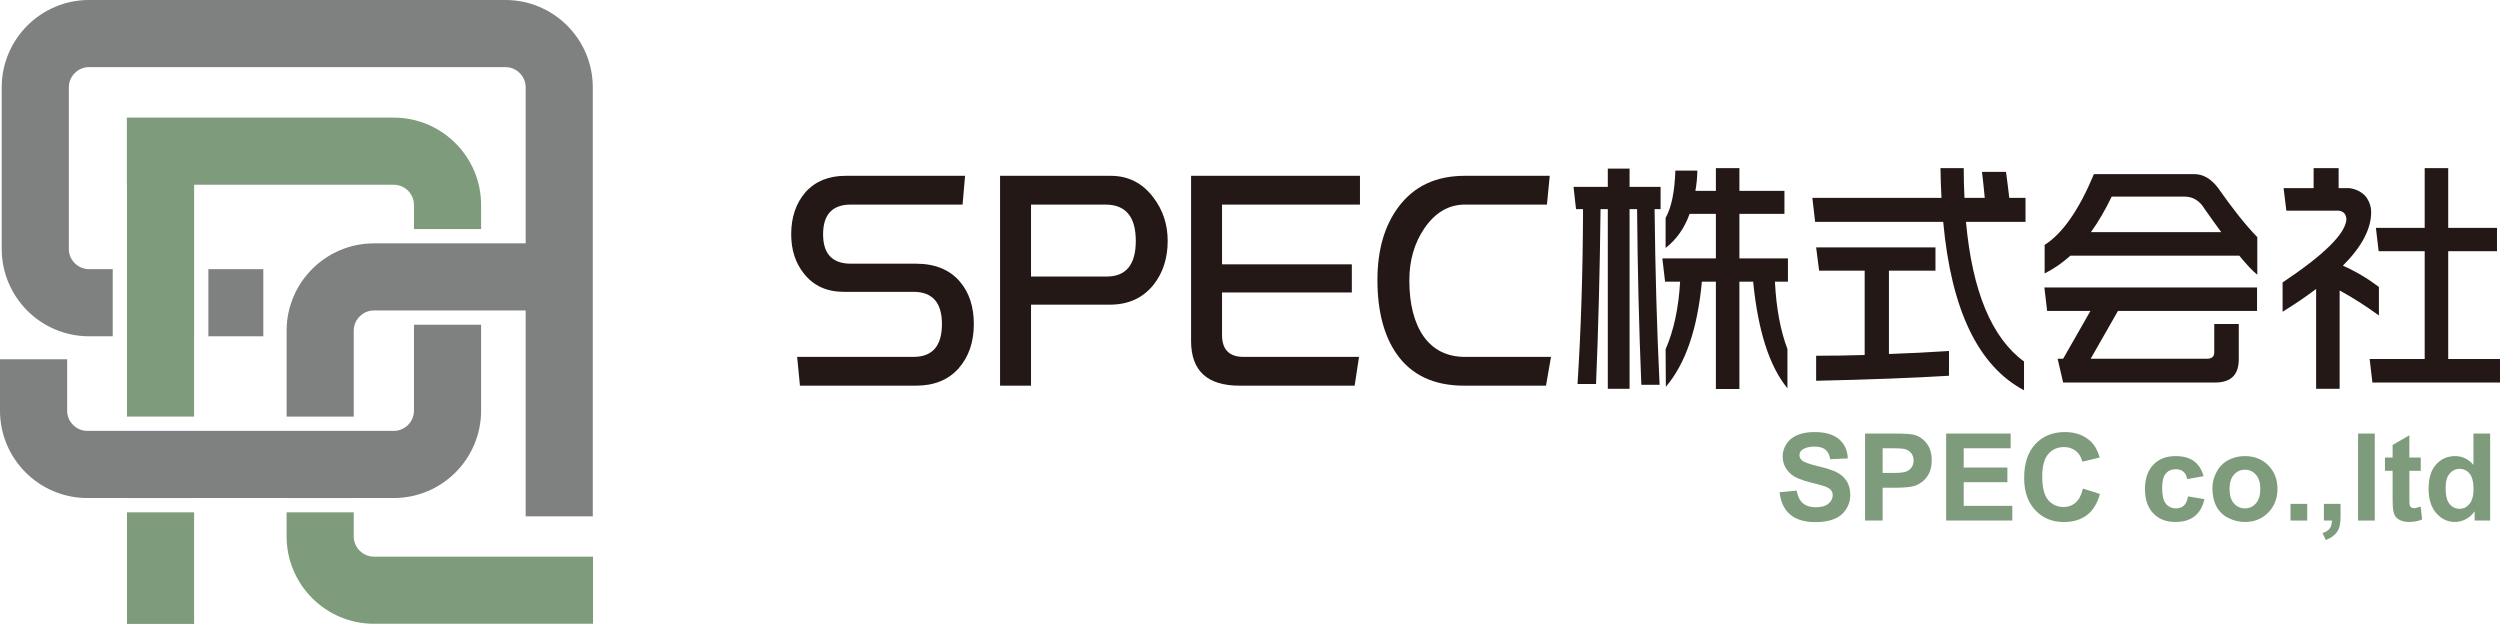 <?xml version="1.0" encoding="UTF-8"?>
<svg id="_レイヤー_1" data-name="レイヤー 1" xmlns="http://www.w3.org/2000/svg" viewBox="0 0 358.503 89.472">
  <defs>
    <style>
      .cls-1 {
        fill: #7f8080;
      }

      .cls-1, .cls-2, .cls-3 {
        stroke-width: 0px;
      }

      .cls-2 {
        fill: #7e9b7c;
      }

      .cls-3 {
        fill: #231815;
      }
    </style>
  </defs>
  <g>
    <path class="cls-2" d="M255.187,70.588l2.451-.238c.147.823.447,1.427.898,1.813s1.06.579,1.826.579c.812,0,1.423-.171,1.834-.515.411-.343.617-.745.617-1.205,0-.295-.087-.546-.26-.753-.173-.207-.475-.387-.906-.541-.295-.102-.968-.284-2.018-.544-1.351-.335-2.298-.746-2.843-1.234-.766-.687-1.149-1.523-1.149-2.511,0-.636.18-1.23.541-1.783s.879-.975,1.558-1.264c.678-.289,1.497-.434,2.456-.434,1.566,0,2.745.344,3.537,1.03s1.207,1.603,1.247,2.749l-2.519.111c-.108-.641-.339-1.103-.694-1.383s-.887-.421-1.596-.421c-.732,0-1.306.15-1.72.451-.267.193-.4.451-.4.774,0,.295.125.548.375.758.318.267,1.089.544,2.315.834,1.226.29,2.132.589,2.72.898.587.31,1.047.732,1.379,1.268.332.537.498,1.199.498,1.988,0,.715-.199,1.384-.596,2.009-.397.624-.959,1.088-1.685,1.392-.727.303-1.631.455-2.715.455-1.578,0-2.789-.364-3.634-1.094-.846-.729-1.351-1.792-1.515-3.188Z"/>
    <path class="cls-2" d="M267.452,74.648v-12.478h4.043c1.532,0,2.531.062,2.996.188.715.187,1.314.594,1.796,1.221.482.627.724,1.437.724,2.43,0,.766-.139,1.41-.417,1.932-.278.522-.631.932-1.06,1.23-.429.298-.864.495-1.307.591-.602.119-1.473.179-2.613.179h-1.643v4.707h-2.52ZM269.972,64.281v3.541h1.379c.993,0,1.657-.065,1.992-.196s.597-.335.788-.613c.19-.278.285-.602.285-.97,0-.454-.133-.829-.4-1.124-.267-.295-.604-.479-1.013-.554-.301-.057-.905-.085-1.813-.085h-1.217Z"/>
    <path class="cls-2" d="M279.079,74.648v-12.478h9.252v2.111h-6.733v2.766h6.265v2.103h-6.265v3.396h6.971v2.103h-9.491Z"/>
    <path class="cls-2" d="M298.69,70.06l2.443.775c-.375,1.362-.997,2.373-1.868,3.034s-1.976.992-3.315.992c-1.657,0-3.019-.566-4.085-1.698-1.067-1.132-1.6-2.68-1.6-4.643,0-2.077.536-3.689,1.608-4.839,1.073-1.149,2.483-1.724,4.23-1.724,1.526,0,2.766.451,3.72,1.354.567.533.993,1.299,1.276,2.298l-2.494.596c-.147-.647-.456-1.158-.923-1.532-.468-.375-1.037-.562-1.707-.562-.925,0-1.676.332-2.251.996-.576.664-.864,1.739-.864,3.226,0,1.578.284,2.701.851,3.371s1.305,1.004,2.213,1.004c.669,0,1.246-.213,1.728-.639.482-.425.828-1.095,1.038-2.009Z"/>
    <path class="cls-2" d="M316.003,68.281l-2.357.426c-.08-.471-.26-.826-.541-1.064-.281-.238-.646-.357-1.094-.357-.596,0-1.071.206-1.426.617-.354.412-.532,1.1-.532,2.064,0,1.072.18,1.83.541,2.272.36.442.844.664,1.451.664.454,0,.826-.129,1.115-.387.29-.258.494-.702.613-1.332l2.349.4c-.244,1.078-.712,1.892-1.404,2.442-.692.551-1.62.826-2.783.826-1.322,0-2.376-.417-3.162-1.251-.786-.834-1.179-1.989-1.179-3.464,0-1.492.394-2.654,1.183-3.485.789-.831,1.855-1.247,3.2-1.247,1.101,0,1.976.237,2.626.711.649.474,1.116,1.196,1.4,2.166Z"/>
    <path class="cls-2" d="M317.263,70c0-.794.196-1.563.587-2.307.392-.743.946-1.311,1.664-1.702s1.52-.587,2.405-.587c1.367,0,2.488.444,3.362,1.332.874.888,1.311,2.01,1.311,3.366,0,1.368-.441,2.501-1.324,3.4-.882.899-1.993,1.349-3.333,1.349-.828,0-1.619-.187-2.37-.562-.752-.375-1.324-.923-1.715-1.647s-.587-1.604-.587-2.643ZM319.715,70.128c0,.896.213,1.583.638,2.06.426.477.95.715,1.575.715.624,0,1.147-.238,1.57-.715s.634-1.169.634-2.077c0-.885-.211-1.566-.634-2.043s-.946-.715-1.57-.715c-.625,0-1.149.238-1.575.715-.425.477-.638,1.164-.638,2.06Z"/>
    <path class="cls-2" d="M328.464,74.648v-2.392h2.392v2.392h-2.392Z"/>
    <path class="cls-2" d="M333.248,72.256h2.392v1.71c0,.692-.06,1.239-.179,1.639s-.345.759-.677,1.077-.753.567-1.264.749l-.468-.987c.482-.159.825-.377,1.03-.655.204-.278.312-.658.323-1.141h-1.158v-2.392Z"/>
    <path class="cls-2" d="M338.151,74.648v-12.478h2.392v12.478h-2.392Z"/>
    <path class="cls-2" d="M347.139,65.609v1.906h-1.634v3.643c0,.738.016,1.167.047,1.29.031.122.102.223.212.302.111.08.246.119.404.119.222,0,.542-.077.962-.23l.205,1.855c-.556.238-1.186.357-1.89.357-.431,0-.82-.072-1.166-.217-.346-.145-.6-.332-.762-.562-.162-.229-.274-.541-.336-.932-.051-.278-.077-.84-.077-1.686v-3.941h-1.098v-1.906h1.098v-1.796l2.4-1.396v3.192h1.634Z"/>
    <path class="cls-2" d="M357.089,74.648h-2.222v-1.328c-.369.516-.804.901-1.306,1.153-.502.252-1.009.378-1.52.378-1.039,0-1.928-.418-2.668-1.255-.74-.837-1.111-2.004-1.111-3.502,0-1.532.36-2.697,1.081-3.494.721-.797,1.631-1.196,2.732-1.196,1.01,0,1.884.42,2.622,1.26v-4.494h2.392v12.478ZM350.705,69.933c0,.965.133,1.663.4,2.094.386.625.925.937,1.617.937.551,0,1.019-.234,1.405-.703.386-.468.579-1.167.579-2.098,0-1.038-.187-1.786-.562-2.243-.375-.457-.854-.685-1.438-.685-.568,0-1.043.226-1.426.677-.383.451-.575,1.125-.575,2.021Z"/>
  </g>
  <g>
    <g>
      <path class="cls-2" d="M27.836,48.224h0v-9.626h-0v-12.105h28.64c.384,0,.757.076,1.108.225.346.147.658.358.927.627.271.271.483.583.629.928.149.35.224.723.224,1.108v3.47h9.626v-3.47c0-1.686-.333-3.325-.99-4.872-.632-1.486-1.534-2.822-2.681-3.97-1.148-1.147-2.484-2.049-3.97-2.681-1.547-.658-3.187-.991-4.873-.991H18.193v9.626h.016v12.105h-0v9.626h0v11.52h9.626v-11.52Z"/>
      <path class="cls-2" d="M53.613,79.821c-.385,0-.758-.076-1.108-.224-.345-.147-.657-.358-.928-.629-.269-.269-.48-.581-.627-.927-.149-.351-.224-.724-.224-1.108v-3.468h-9.626v3.468c0,1.685.333,3.324.991,4.872.632,1.488,1.535,2.825,2.682,3.972,1.148,1.147,2.483,2.049,3.969,2.68,1.548.657,3.187.991,4.872.991h31.426v-9.626h-31.426Z"/>
      <rect class="cls-2" x="18.209" y="73.465" width="9.626" height="16.007"/>
    </g>
    <g>
      <path class="cls-1" d="M12.76,38.598c-.385,0-.758-.076-1.108-.224-.345-.147-.658-.358-.927-.628-.271-.271-.483-.583-.629-.928-.149-.35-.224-.723-.224-1.109V12.514c0-.385.075-.758.224-1.108.147-.345.359-.657.627-.927.271-.271.584-.482.928-.629.35-.149.723-.224,1.109-.224h59.733c.385,0,.758.076,1.108.224.345.147.658.358.927.628.271.271.483.583.629.928.149.35.224.723.224,1.109v22.383h-6.391v-.001h-9.626v.001h-5.75c-1.685,0-3.324.333-4.872.991-1.486.631-2.821,1.533-3.969,2.68-1.147,1.147-2.05,2.483-2.682,3.971-.657,1.548-.991,3.187-.991,4.872v12.332h9.626v-12.332c0-.385.076-.757.224-1.108.147-.346.358-.657.627-.927.271-.271.583-.482.928-.629.35-.149.723-.224,1.108-.224h5.75v.001h9.626v-.001h6.391v29.52h9.626V12.514c0-1.686-.333-3.325-.991-4.873-.631-1.486-1.533-2.821-2.682-3.971-1.147-1.147-2.482-2.048-3.969-2.68-1.548-.657-3.187-.991-4.873-.991H12.76c-1.686,0-3.325.333-4.873.991-1.487.632-2.821,1.533-3.97,2.681-1.147,1.148-2.049,2.483-2.68,3.97-.657,1.547-.99,3.186-.99,4.872v23.196c0,1.686.334,3.325.991,4.873.631,1.486,1.533,2.822,2.682,3.971,1.147,1.147,2.482,2.048,3.969,2.68,1.548.657,3.187.991,4.873.991h3.402v-9.626h-3.402Z"/>
      <rect class="cls-1" x="29.882" y="38.598" width="7.878" height="9.626"/>
      <path class="cls-1" d="M50.725,71.417h5.75c1.687,0,3.326-.333,4.872-.991,1.487-.631,2.822-1.533,3.972-2.683,1.147-1.148,2.049-2.483,2.679-3.968.658-1.547.991-3.186.991-4.872v-12.332h-9.626v12.332c0,.385-.075.758-.224,1.108-.146.345-.358.657-.627.926-.271.27-.583.482-.929.629-.35.149-.723.224-1.107.224h-5.75v-0h-9.626v0h-13.263v-0h-9.626v0h-5.695c-.385,0-.758-.076-1.108-.224-.345-.147-.657-.358-.927-.628-.27-.27-.481-.582-.629-.928-.149-.351-.224-.724-.224-1.108v-7.381H0v7.381c0,1.685.333,3.324.991,4.872.632,1.488,1.534,2.823,2.681,3.97,1.147,1.148,2.483,2.05,3.971,2.682,1.548.657,3.187.991,4.872.991h5.695v.002h9.626v-.002h13.263v.002h9.626v-.002Z"/>
    </g>
  </g>
  <g>
    <path class="cls-3" d="M139.648,46.47c0,2.601-.733,4.724-2.197,6.368-1.465,1.645-3.498,2.467-6.1,2.467h-16.638l-.403-4.126h16.683c2.72,0,4.081-1.57,4.081-4.709,0-3.079-1.361-4.619-4.081-4.619h-10.001c-2.422,0-4.321-.867-5.696-2.601-1.226-1.525-1.838-3.409-1.838-5.651,0-2.451.687-4.469,2.063-6.054,1.405-1.554,3.318-2.332,5.74-2.332h17.131l-.358,4.125h-16.011c-2.661,0-3.991,1.42-3.991,4.261,0,2.811,1.33,4.215,3.991,4.215h9.328c2.75,0,4.858.868,6.324,2.602,1.315,1.555,1.973,3.573,1.973,6.054Z"/>
    <path class="cls-3" d="M167.448,34.541c0,2.482-.673,4.574-2.018,6.278-1.525,1.914-3.618,2.87-6.278,2.87h-11.302v11.616h-4.44v-30.092h15.876c2.511,0,4.544,1.031,6.099,3.094,1.375,1.794,2.063,3.872,2.063,6.234ZM162.874,34.541c0-3.468-1.451-5.203-4.35-5.203h-10.674v10.315h10.853c2.781,0,4.171-1.704,4.171-5.112Z"/>
    <path class="cls-3" d="M195.02,29.338h-19.778v8.566h18.612v4.036h-18.612v6.1c0,2.093,1.032,3.139,3.095,3.139h16.548l-.628,4.126h-16.503c-4.635,0-6.952-2.137-6.952-6.413v-23.679h24.218v4.125Z"/>
    <path class="cls-3" d="M222.416,51.179l-.718,4.126h-11.75c-4.335,0-7.564-1.525-9.687-4.575-1.824-2.63-2.736-6.159-2.736-10.584,0-4.275,1.001-7.759,3.005-10.45,2.212-2.989,5.381-4.484,9.507-4.484h12.198l-.403,4.125h-11.75c-2.332,0-4.276,1.137-5.83,3.409-1.435,2.123-2.153,4.604-2.153,7.444,0,3.409.688,6.1,2.063,8.073,1.405,1.944,3.378,2.915,5.92,2.915h12.333Z"/>
    <path class="cls-3" d="M225.645,26.797h4.916v-2.619h3.121v2.619h4.449v3.193h-.861c.095,8.946.335,17.341.718,25.187h-2.619c-.335-8.132-.538-16.527-.61-25.187h-1.077v25.76h-3.121v-25.76h-1.041c-.096,8.683-.311,17.042-.646,25.079h-2.655c.502-7.869.765-16.229.79-25.079h-1.005l-.359-3.193ZM240.248,24.465h3.157c-.024,1.053-.12,2.021-.287,2.906h2.942v-3.265h3.373v3.265h6.458v3.301h-6.458v6.386h6.96v3.337h-1.866c.191,3.803.789,7.02,1.794,9.651v5.633c-2.583-3.133-4.222-8.228-4.916-15.284h-1.973v15.392h-3.373v-15.392h-2.009c-.622,6.745-2.344,11.768-5.166,15.068l-.036-5.381c1.172-2.679,1.866-5.908,2.081-9.687h-2.153l-.395-3.337h7.678v-6.386h-3.767c-.742,2.057-1.89,3.684-3.444,4.879v-4.305c.837-1.483,1.303-3.743,1.399-6.781Z"/>
    <path class="cls-3" d="M259.897,28.376h18.513c-.072-1.387-.12-2.81-.144-4.27h3.336c0,1.507.036,2.93.108,4.27h2.906c-.12-1.292-.251-2.535-.395-3.731h3.444c.167,1.22.323,2.464.466,3.731h2.332v3.444h-8.539c.909,9.95,3.683,16.624,8.324,20.02v4.126c-6.578-3.492-10.44-11.54-11.588-24.146h-18.369l-.395-3.444ZM260.436,35.479h17.113v3.337h-6.673v11.947c2.822-.095,5.692-.239,8.611-.431v3.552c-5.095.311-11.445.55-19.051.718v-3.588c2.296,0,4.616-.036,6.96-.107v-12.091h-6.53l-.43-3.337Z"/>
    <path class="cls-3" d="M293.167,41.22h30.496v3.373h-19.948l-3.911,6.853h16.647c.717,0,1.076-.299,1.076-.897v-4.09h3.516v5.059c0,2.224-1.125,3.336-3.373,3.336h-21.813l-.79-3.408h.79l3.911-6.853h-6.207l-.395-3.373ZM296.898,36.664c-1.172,1.053-2.403,1.902-3.695,2.547v-4.09c2.583-1.65,4.939-5.035,7.068-10.153h14.387c1.268,0,2.404.658,3.408,1.973,2.104,3.014,3.982,5.37,5.633,7.068v5.382c-.598-.454-1.459-1.364-2.583-2.727h-24.218ZM318.532,33.291c-.742-1.004-1.531-2.104-2.368-3.301-.718-1.195-1.674-1.793-2.87-1.793h-10.477c-.933,1.937-1.925,3.636-2.978,5.094h18.692Z"/>
    <path class="cls-3" d="M331.775,24.106h3.587v2.87h1.543c.98.144,1.758.539,2.332,1.184.526.694.79,1.447.79,2.26,0,2.416-1.352,4.975-4.054,7.678,1.793.79,3.516,1.806,5.166,3.05v4.09c-1.914-1.387-3.791-2.583-5.633-3.587v14.1h-3.372v-14.315c-1.412,1.076-3.014,2.165-4.808,3.265v-4.198c5.884-3.922,8.933-6.912,9.148-8.969,0-.79-.371-1.231-1.112-1.328h-7.498l-.395-3.229h4.306v-2.87ZM340.708,32.681h6.996v-8.575h3.373v8.575h6.996v3.337h-6.996v15.463h7.426v3.373h-18.297l-.395-3.373h7.893v-15.463h-6.602l-.395-3.337Z"/>
  </g>
</svg>